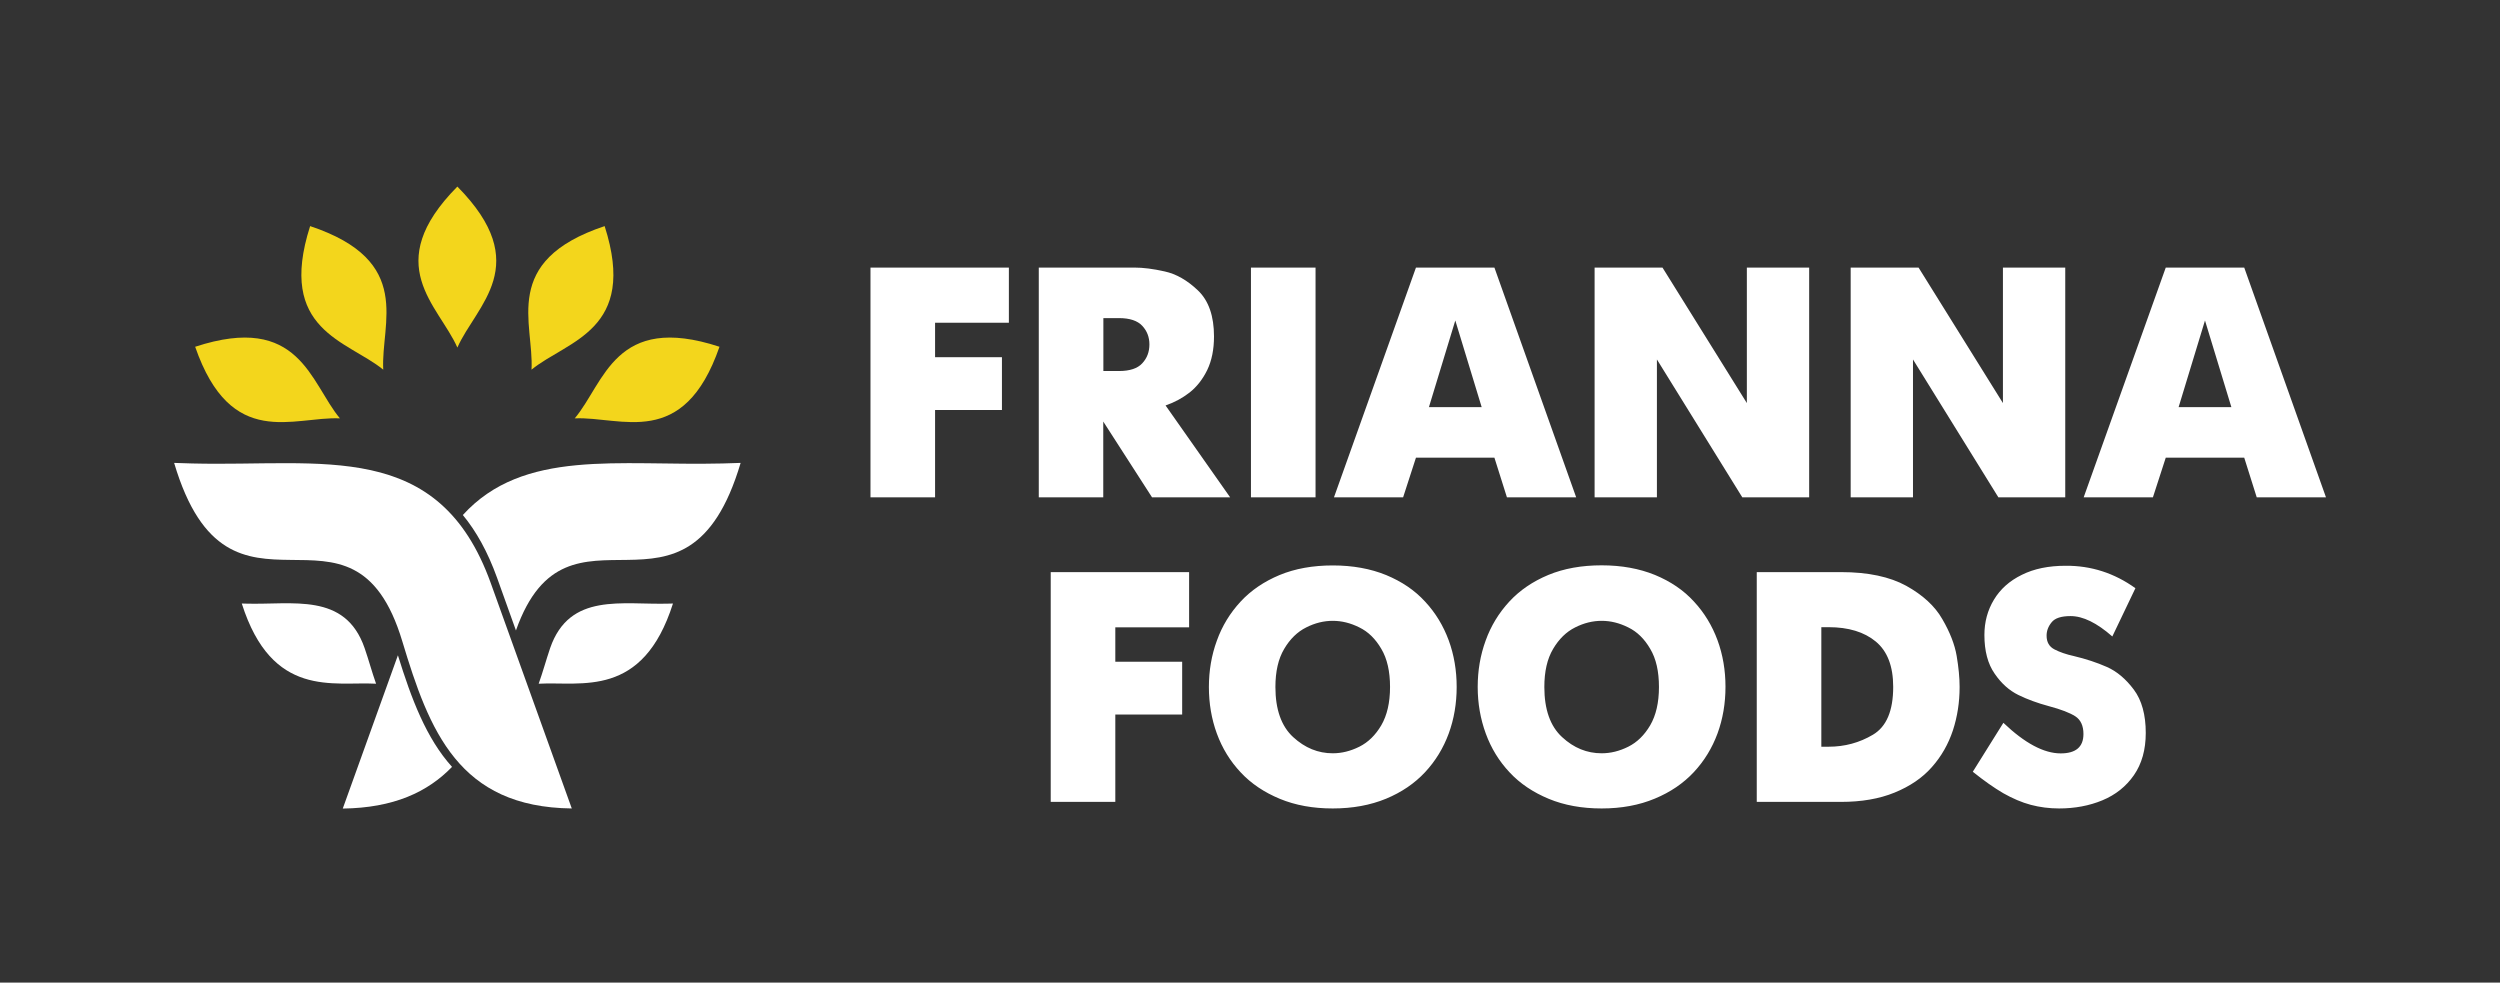 <svg xmlns="http://www.w3.org/2000/svg" width="201" height="79" viewBox="0 0 201 79" fill="none"><rect x="0" y="0" width="201" height="79" fill="#333333" stroke="none"/><g clip-path="url(#clip0_96_2014)"><path fill-rule="evenodd" clip-rule="evenodd" d="M53.815 48.531C54.007 48.522 54.107 48.522 54.107 48.522C51.675 56.182 46.738 54.78 43.31 54.971C43.639 54.051 43.904 53.076 44.233 52.102C45.797 47.593 50.03 48.649 53.815 48.531Z" fill="white"></path><path fill-rule="evenodd" clip-rule="evenodd" d="M58.093 37.263C58.998 37.235 59.547 37.217 59.547 37.217C55.195 51.901 45.669 38.839 41.482 50.689L39.964 46.454C39.205 44.349 38.282 42.701 37.212 41.407C42.085 36.051 49.719 37.472 58.093 37.263ZM36.344 61.657C34.378 63.688 31.654 64.954 27.558 65.009L31.992 52.684C33.071 56.173 34.269 59.361 36.344 61.657Z" fill="white"></path><path fill-rule="evenodd" clip-rule="evenodd" d="M19.732 48.531C19.54 48.522 19.439 48.522 19.439 48.522C21.871 56.182 26.808 54.78 30.236 54.971C29.907 54.051 29.651 53.076 29.313 52.102C27.75 47.593 23.517 48.649 19.732 48.531Z" fill="white"></path><path fill-rule="evenodd" clip-rule="evenodd" d="M15.454 37.263C14.539 37.235 14 37.217 14 37.217C18.461 52.247 28.335 38.201 32.349 51.573C34.515 58.769 36.883 64.9 45.971 65L39.461 46.891C35.274 35.231 25.94 37.527 15.454 37.263Z" fill="white"></path><path d="M69.987 39.986V21.513H81.114V25.949H75.18V28.718H80.556V32.963H75.18V39.986H69.987ZM83.518 39.986V21.513H91.198C91.901 21.513 92.715 21.613 93.638 21.823C94.562 22.023 95.458 22.533 96.317 23.353C97.177 24.173 97.606 25.412 97.606 27.051C97.606 28.099 97.423 29.001 97.058 29.757C96.692 30.504 96.217 31.105 95.641 31.56C95.065 32.007 94.425 32.353 93.712 32.599L98.904 39.986H92.624L88.702 33.892V39.986H83.518ZM88.711 29.83H89.972C90.841 29.83 91.463 29.62 91.837 29.21C92.221 28.8 92.413 28.29 92.413 27.689C92.413 27.106 92.221 26.605 91.837 26.195C91.454 25.785 90.832 25.576 89.972 25.576H88.711V29.83ZM100.577 39.986V21.513H105.77V39.986H100.577ZM107.251 39.986L113.843 21.513H120.151L126.725 39.986H121.157L120.151 36.798H113.843L112.81 39.986H107.251ZM117.006 25.767L114.885 32.735H119.127L117.006 25.767ZM128.206 39.986V21.513H133.664L140.447 32.407V21.513H145.457V39.986H140.081L133.216 28.9V39.986H128.206ZM148.794 39.986V21.513H154.252L161.036 32.407V21.513H166.046V39.986H160.67L153.804 28.9V39.986H148.794ZM167.527 39.986L174.127 21.513H180.436L187.009 39.986H181.441L180.436 36.798H174.127L173.094 39.986H167.527ZM177.281 25.767L175.16 32.735H179.403L177.281 25.767Z" fill="white"></path><path d="M84.478 64.472V45.998H95.604V50.435H89.671V53.204H95.046V57.449H89.671V64.472H84.478ZM107.151 65C105.569 65 104.152 64.745 102.9 64.226C101.647 63.707 100.596 63.005 99.755 62.103C98.905 61.202 98.265 60.154 97.835 58.979C97.405 57.804 97.195 56.556 97.195 55.235C97.195 53.923 97.405 52.685 97.835 51.51C98.255 50.334 98.895 49.287 99.737 48.376C100.578 47.465 101.629 46.755 102.872 46.235C104.125 45.716 105.551 45.461 107.16 45.461C108.769 45.461 110.195 45.725 111.448 46.235C112.7 46.755 113.743 47.456 114.575 48.367C115.416 49.269 116.046 50.316 116.476 51.482C116.906 52.657 117.116 53.905 117.116 55.226C117.116 56.556 116.906 57.804 116.476 58.979C116.046 60.145 115.416 61.183 114.575 62.085C113.733 62.987 112.691 63.697 111.439 64.217C110.177 64.736 108.751 65 107.151 65ZM107.151 60.564C107.873 60.564 108.577 60.391 109.29 60.036C110.003 59.68 110.588 59.106 111.055 58.314C111.521 57.512 111.759 56.483 111.759 55.235C111.759 53.987 111.53 52.958 111.055 52.165C110.588 51.364 110.003 50.79 109.29 50.444C108.577 50.088 107.873 49.915 107.151 49.915C106.438 49.915 105.725 50.088 105.021 50.444C104.308 50.799 103.713 51.382 103.247 52.174C102.772 52.976 102.543 53.996 102.543 55.235C102.543 57.039 103.019 58.387 103.969 59.261C104.92 60.136 105.981 60.564 107.151 60.564ZM128.773 65C127.191 65 125.774 64.745 124.521 64.226C123.269 63.707 122.217 63.005 121.376 62.103C120.526 61.202 119.886 60.154 119.457 58.979C119.027 57.804 118.807 56.556 118.807 55.226C118.807 53.914 119.018 52.675 119.447 51.5C119.868 50.325 120.508 49.278 121.349 48.367C122.19 47.456 123.241 46.745 124.485 46.226C125.737 45.707 127.163 45.452 128.773 45.452C130.382 45.452 131.808 45.716 133.06 46.226C134.313 46.745 135.355 47.447 136.187 48.358C137.028 49.26 137.659 50.307 138.089 51.473C138.518 52.648 138.729 53.896 138.729 55.217C138.729 56.547 138.518 57.795 138.089 58.97C137.659 60.136 137.028 61.174 136.187 62.076C135.346 62.978 134.304 63.688 133.051 64.208C131.79 64.736 130.363 65 128.773 65ZM128.773 60.564C129.495 60.564 130.199 60.391 130.912 60.036C131.625 59.68 132.21 59.106 132.676 58.314C133.143 57.512 133.38 56.483 133.38 55.235C133.38 53.987 133.152 52.958 132.676 52.165C132.21 51.364 131.625 50.79 130.912 50.444C130.199 50.088 129.495 49.915 128.773 49.915C128.059 49.915 127.346 50.088 126.642 50.444C125.929 50.799 125.335 51.382 124.869 52.174C124.393 52.976 124.165 53.996 124.165 55.235C124.165 57.039 124.64 58.387 125.591 59.261C126.533 60.136 127.593 60.564 128.773 60.564ZM141.243 64.472V45.998H148.026C150.193 45.998 151.939 46.372 153.265 47.101C154.59 47.839 155.56 48.722 156.163 49.779C156.775 50.826 157.159 51.819 157.315 52.73C157.47 53.65 157.553 54.479 157.553 55.235C157.553 56.465 157.37 57.631 157.013 58.724C156.647 59.826 156.09 60.81 155.322 61.675C154.554 62.55 153.548 63.224 152.323 63.725C151.098 64.226 149.663 64.472 148.017 64.472H141.243ZM146.435 60.036H147.021C148.31 60.036 149.498 59.717 150.586 59.07C151.674 58.423 152.213 57.148 152.213 55.226C152.213 53.568 151.747 52.357 150.815 51.582C149.882 50.808 148.611 50.425 147.021 50.425H146.435V60.036ZM171.687 47.292L169.831 51.172C168.587 50.079 167.472 49.533 166.475 49.533C165.726 49.533 165.214 49.697 164.949 50.034C164.674 50.371 164.546 50.726 164.546 51.109C164.546 51.628 164.757 51.992 165.177 52.211C165.598 52.429 166.119 52.612 166.741 52.748C167.701 52.976 168.587 53.267 169.392 53.623C170.196 53.978 170.919 54.588 171.559 55.445C172.199 56.301 172.519 57.467 172.519 58.924C172.519 60.282 172.199 61.411 171.568 62.322C170.937 63.233 170.087 63.907 169.035 64.344C167.984 64.781 166.814 65 165.552 65C164.757 65 163.998 64.9 163.276 64.709C162.553 64.517 161.813 64.198 161.072 63.779C160.323 63.342 159.509 62.768 158.613 62.049L161.072 58.114C162.791 59.753 164.327 60.573 165.68 60.573C166.896 60.573 167.509 60.054 167.509 59.015C167.509 58.35 167.289 57.877 166.859 57.594C166.421 57.312 165.717 57.039 164.729 56.775C163.815 56.529 162.992 56.228 162.27 55.873C161.548 55.517 160.908 54.953 160.368 54.16C159.82 53.377 159.546 52.338 159.546 51.054C159.546 50.007 159.802 49.059 160.314 48.212C160.825 47.365 161.566 46.7 162.553 46.217C163.541 45.725 164.711 45.488 166.073 45.488C168.121 45.47 170.004 46.08 171.687 47.292Z" fill="white"></path><path fill-rule="evenodd" clip-rule="evenodd" d="M36.773 15C30.556 21.285 35.265 24.528 36.773 27.944C38.282 24.528 42.981 21.285 36.773 15Z" fill="#F3D61C"></path><path fill-rule="evenodd" clip-rule="evenodd" d="M24.934 18.179C22.246 26.578 27.915 27.361 30.813 29.721C30.602 25.995 33.327 20.976 24.934 18.179Z" fill="#F3D61C"></path><path fill-rule="evenodd" clip-rule="evenodd" d="M48.613 18.179C51.301 26.578 45.632 27.361 42.734 29.721C42.944 25.995 40.22 20.976 48.613 18.179Z" fill="#F3D61C"></path><path fill-rule="evenodd" clip-rule="evenodd" d="M15.691 27.88C18.58 36.215 23.59 33.464 27.33 33.637C24.934 30.768 24.102 25.12 15.691 27.88Z" fill="#F3D61C"></path><path fill-rule="evenodd" clip-rule="evenodd" d="M57.847 27.88C54.958 36.215 49.948 33.464 46.209 33.637C48.613 30.768 49.436 25.12 57.847 27.88Z" fill="#F3D61C"></path></g><defs><clipPath id="clip0_96_2014"><rect width="173" height="50" fill="white" transform="translate(14 15)"></rect></clipPath></defs></svg>